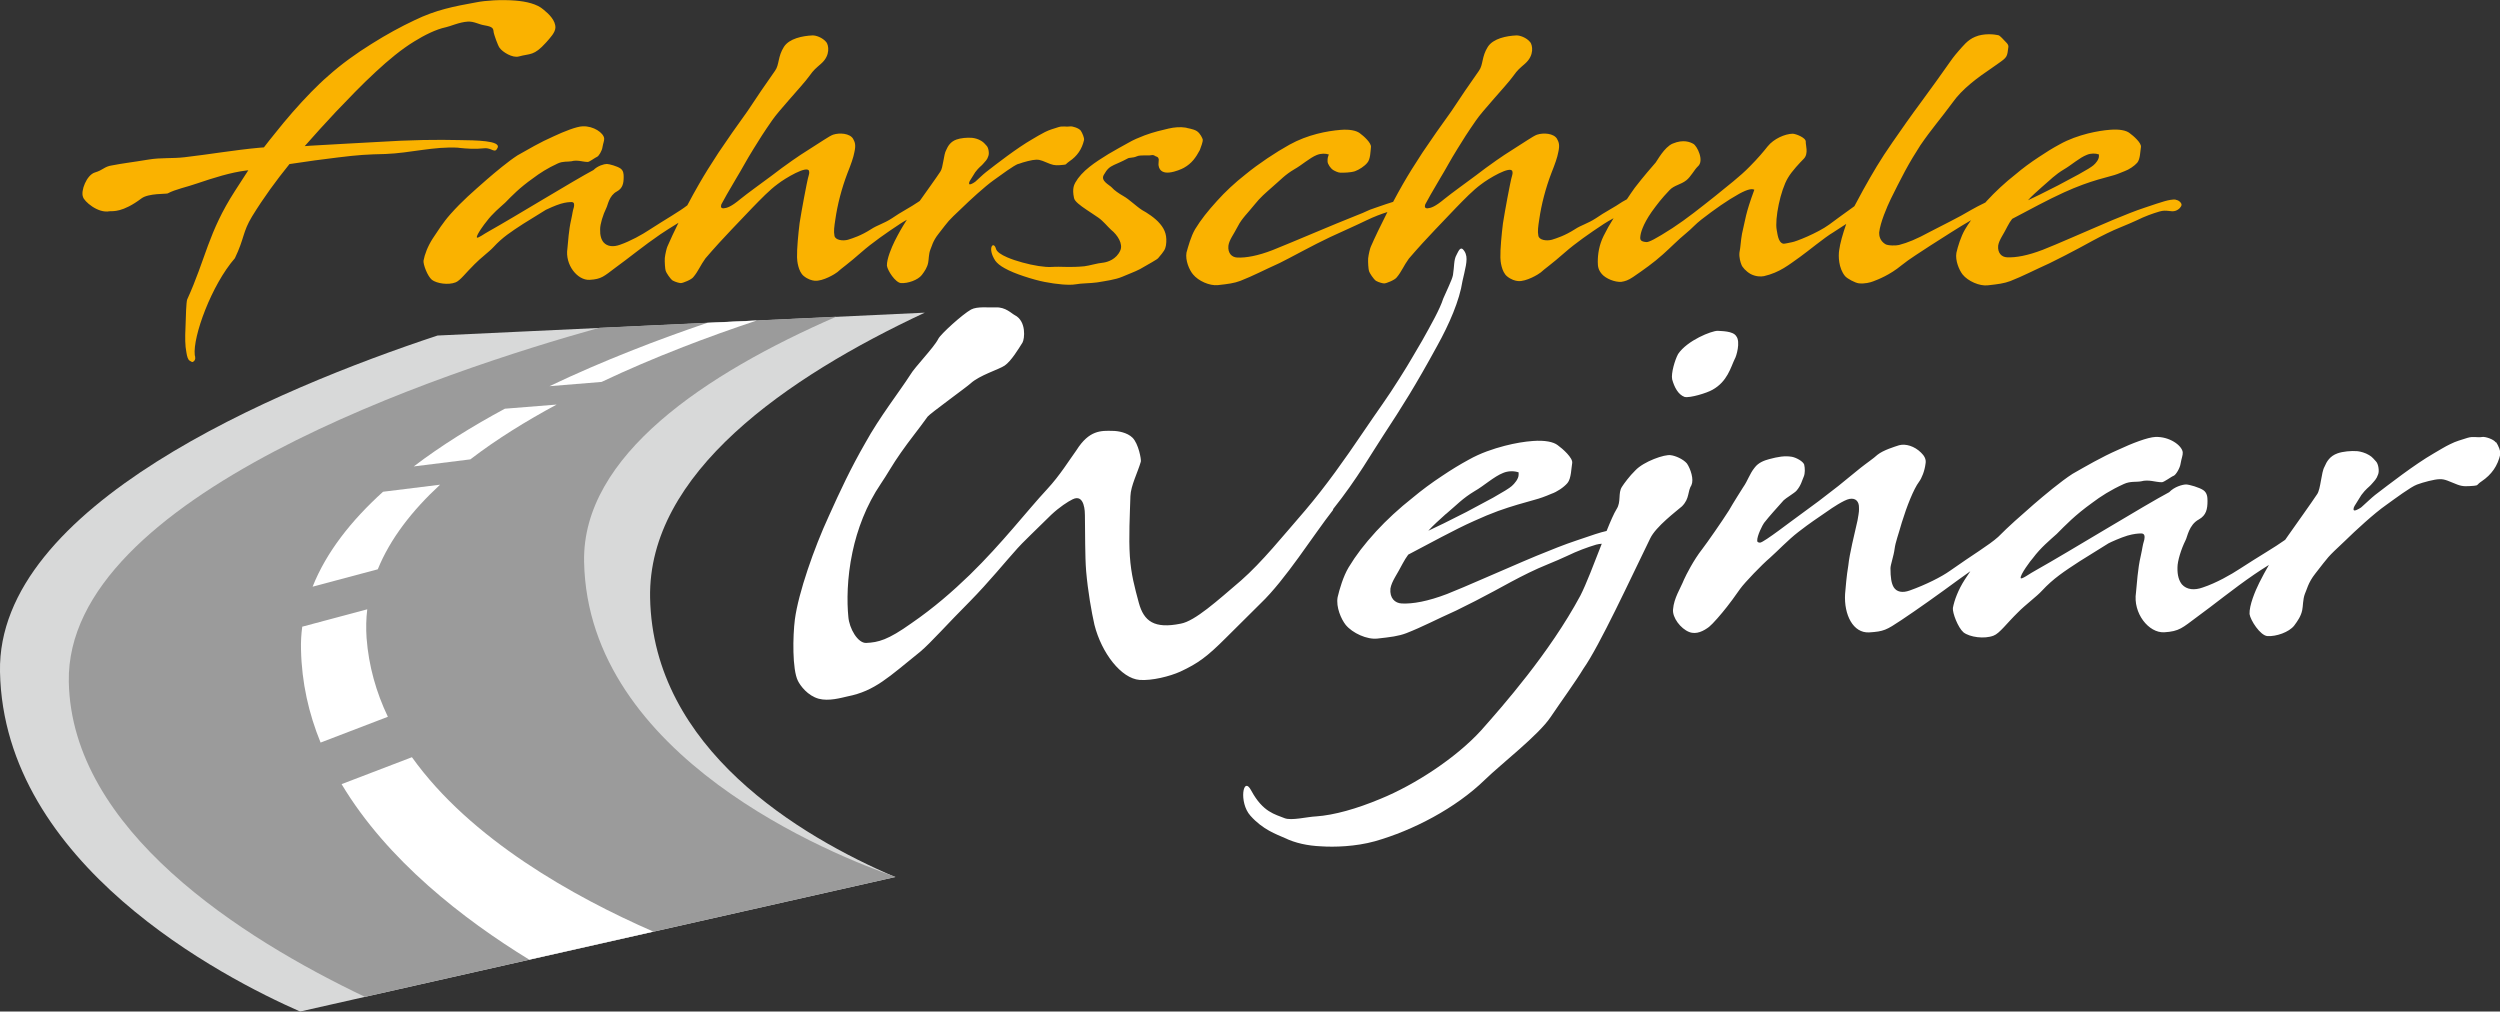 <?xml version="1.0" encoding="UTF-8"?>
<svg id="Motiv" xmlns="http://www.w3.org/2000/svg" viewBox="0 0 223.08 90.26">
  <rect x="0" y="0" width="223.08" height="90.26" fill="#333333" stroke="none"/>
  <defs>
    <style>
      .cls-1 {
        fill: #d8d9d9;
      }

      .cls-2 {
        fill: #9b9b9b;
      }

      .cls-3 {
        fill: #fff;
      }

      .cls-4 {
        fill: #fab200;
      }
    </style>
  </defs>
  <g>
    <path class="cls-1" d="M58.01,53.35c-.21-11.11,12.14-19.67,24.51-25.45l-43.48,2.04C24.56,34.74-.28,45.15,0,59.94c.33,17.2,19.91,27.3,26.78,30.32l53.1-12c-8.52-3.65-21.61-11.44-21.87-24.91Z"/>
    <path class="cls-2" d="M52.12,50.12c-.18-9.47,10.84-16.78,22.5-21.86l-21.15.99c-13.83,3.86-47.64,14.99-47.33,31.59.25,13.23,15.39,22.85,26.42,28.11l47.36-10.7c-5.56-1.93-27.47-10.66-27.8-28.13Z"/>
    <g>
      <path class="cls-3" d="M53.68,34.08c4.67-2.21,9.51-4.04,13.85-5.48l-4.42.21c-4.31,1.46-9.25,3.35-14.08,5.65l4.65-.38Z"/>
      <path class="cls-3" d="M49.68,36.1l-4.63.37c-2.9,1.56-5.67,3.28-8.13,5.15l5.05-.63c2.32-1.78,4.95-3.41,7.72-4.9Z"/>
      <path class="cls-3" d="M36.75,67.57l-6.27,2.4c4.07,6.8,10.87,12.06,16.74,15.66l11.08-2.5c-7.12-3.11-16.32-8.25-21.54-15.56Z"/>
      <path class="cls-3" d="M27.9,52.35l5.81-1.55c1.11-2.73,3.06-5.24,5.56-7.55l-5.09.63c-2.84,2.57-5.06,5.39-6.28,8.46Z"/>
      <path class="cls-3" d="M28.61,66.26l6-2.3c-1.04-2.18-1.71-4.52-1.9-7.03-.06-.87-.04-1.73.06-2.56l-5.8,1.55c-.09.67-.13,1.35-.11,2.04.06,2.95.69,5.72,1.75,8.31Z"/>
    </g>
  </g>
  <path class="cls-4" d="M90.88,14.63c.44-.17,1.25-.38,1.58-.38.4-.02.69.17,1.25.38.4.15.65.13,1.17.08.33-.02.19-.08.54-.31.71-.48,1.12-1.09,1.31-1.9.04-.19-.15-.63-.29-.84-.17-.23-.73-.4-.92-.38-.44.06-.65-.06-1.06.06-.46.15-.79.23-1.21.44-.35.17-.79.44-1.15.65-1.37.79-3.17,2.19-4.12,2.93-.27.21-.6.54-.96.86-.02.02-.33.23-.48.23-.1,0-.08-.17,0-.31l.48-.77c.33-.44.52-.54.67-.71.25-.29.4-.4.5-.73.1-.23.02-.75-.15-.92-.1-.1-.25-.31-.48-.44-.27-.17-.6-.25-.81-.27-.46-.04-1.04.02-1.4.15-.54.19-.77.59-.92.94-.23.38-.27,1.59-.52,1.92-.31.48-1.31,1.87-1.84,2.62-.05.03-.09.05-.12.08-.69.48-1.58.92-2.35,1.46-.73.48-1.31.61-1.87.98-.92.59-1.65.81-2.06.94-.46.13-1.15.04-1.21-.36-.08-.38-.02-.81.08-1.46.19-1.32.56-2.76,1.08-4.12.31-.77.54-1.42.62-1.88.15-.65.04-.9-.12-1.19-.29-.48-1.19-.56-1.79-.36-.35.13-1.17.71-2.15,1.32-.52.33-1.02.65-1.48.98-.67.46-1.27.92-1.85,1.36-.9.67-2.1,1.53-2.77,2.07-.85.71-1.21.81-1.52.84-.35,0-.19-.33-.19-.36.23-.44.6-1.09,1.35-2.36.44-.71.87-1.55,1.52-2.59.44-.73.98-1.57,1.65-2.53.31-.46.92-1.15,1.5-1.82.75-.86,1.52-1.71,1.83-2.15.4-.56.54-.65,1.06-1.11.85-.75.65-1.65.46-1.9-.35-.44-.98-.63-1.25-.61-.87.04-2.06.27-2.54,1.02-.56.88-.4,1.59-.79,2.13l-1.25,1.8-1.19,1.78c-.98,1.36-1.83,2.57-2.6,3.72l-.96,1.5c-.27.44-.54.88-.79,1.32-.35.6-.7,1.25-1.04,1.89-.71.56-1.92,1.23-3.41,2.2-.6.4-1.67,1-2.6,1.32-.58.21-1.12.17-1.46-.21-.21-.25-.33-.63-.31-1.19,0-.44.25-1.27.56-1.9.12-.21.23-1.09.94-1.46.52-.29.6-.73.6-1.3,0-.27-.02-.56-.29-.75s-1-.4-1.21-.4c-.25,0-.83.17-1.19.54-1.67.88-7.04,4.18-9.31,5.45-.44.23-1.06.71-1.1.56-.06-.21.73-1.27.85-1.4.54-.73,1.19-1.25,1.67-1.69.62-.63,1.27-1.32,2.5-2.19.58-.44,1.29-.9,2.21-1.32.46-.21.87-.13,1.21-.19.54-.15,1,.06,1.46.06.15,0,.67-.4.83-.46.15-.06.44-.54.48-.86.06-.38.17-.56.15-.79-.06-.48-.94-1.11-1.92-1.07-.54.02-1.62.44-2.6.9-1.19.52-2.29,1.17-3.21,1.69-.81.52-1.98,1.5-2.71,2.13-1.33,1.17-2.21,1.92-3.27,3.11-.67.75-1.15,1.53-1.58,2.17-.46.71-.73,1.44-.83,1.99-.04.33.35,1.38.75,1.71.44.33,1.46.48,2.1.23.42-.15.94-.88,1.71-1.63.5-.52,1.33-1.13,1.69-1.53.79-.86,1.56-1.36,2.65-2.07l2.02-1.25c.17-.08.85-.4,1.33-.54.44-.13.75-.15.98-.15.23.02.23.21.19.44-.15.5-.1.48-.25,1.15-.21.9-.27,1.96-.33,2.55-.23,1.46.9,2.86,1.98,2.8,1.06-.06,1.27-.31,2.31-1.09,1.1-.79,2.56-1.99,4-2.97.39-.27,1.02-.66,1.62-1.03-.37.76-.72,1.48-.99,2.12-.06.13-.19.65-.23,1.02-.02.33.02.98.08,1.15.04.15.4.71.62.86.27.15.62.23.73.23.19,0,.96-.31,1.12-.54.44-.52.62-1.04,1.08-1.67.77-.9,1.77-1.99,2.33-2.57l1.85-1.94c.79-.81,1.54-1.59,2.25-2.11.69-.54,2.67-1.71,2.81-1.17.04.15,0,.29-.02.36-.1.31-.25,1.11-.42,1.99-.15.81-.31,1.69-.4,2.28-.12.96-.25,2.32-.23,3.07,0,.29.1,1.27.6,1.67.35.29.73.4.98.42.73.06,1.83-.61,2.02-.77.35-.33.96-.73,2.15-1.78.92-.81,2.23-1.73,3.48-2.55.15-.1.35-.22.57-.34-.47.73-.73,1.2-1.09,1.91-.29.59-.71,1.59-.69,2.19.06.44.75,1.5,1.25,1.55.62.04,1.52-.27,1.87-.73.25-.33.48-.67.56-1.09.06-.27.04-.75.19-1.15.12-.25.21-.77.73-1.42,1.02-1.3.73-1.02,2.08-2.3.75-.73,2.04-1.92,2.87-2.51.67-.48,1.73-1.27,2.17-1.44ZM40.92,13.19c.79.08,1.44.13,2.31.04.67-.06.92.52,1.17-.04.31-.65-1.96-.67-3.42-.69-1.94-.04-4.06-.04-7.69.19-1.33.08-3.29.17-5.56.31l-.54.04c.9-1.02,1.81-2.03,2.77-3.05,1.12-1.17,2.33-2.44,3.58-3.59,1.12-1.04,2.29-2.01,3.42-2.7.9-.56,1.96-1.09,2.83-1.27.33-.06,1.21-.46,1.94-.5.56-.04.98.25,1.5.33.77.13.79.27.83.67.04.19.35,1.11.52,1.34.27.38,1.15.92,1.71.77,1.04-.29,1.33-.02,2.44-1.25.37-.42.81-.88.83-1.32.02-.63-.56-1.21-1.06-1.61-.56-.5-1.52-.73-2.54-.81-1.27-.1-2.65,0-3.42.15-2.08.38-3.62.67-5.56,1.61-1.19.56-2.5,1.27-3.83,2.11-1.35.84-2.69,1.8-3.85,2.84-.54.46-1.04.96-1.54,1.46-1.12,1.15-2.21,2.4-3.27,3.74-.31.38-.62.77-.94,1.19l-.48.04c-2.08.19-4.44.59-6.6.84-1.1.13-2.1.02-3.23.21-1.37.23-2.29.33-3.25.52-.69.1-.79.42-1.52.63-.75.23-1.29,1.67-1.06,2.19.08.36,1.31,1.48,2.37,1.27.29-.02,1.15.13,2.85-1.15.62-.46,2.19-.38,2.33-.44.71-.38,1.69-.56,2.65-.9,1.42-.48,2.98-.98,4.4-1.15.04,0,.08,0,.15-.02l-1.19,1.84c-2.4,3.72-2.6,6.04-4.27,9.7-.08.23-.12,1.42-.15,2.53-.04.84-.04,1.57.08,2.17.06.4.15.67.29.75.12.06.21.17.31.1.27-.15.19-.46.15-.59-.19-1.65,1.5-6.27,3.58-8.65.87-1.82.67-2.3,1.54-3.74,1.04-1.69,2.15-3.2,3.33-4.66,1.54-.23,3-.44,4.31-.59,1.87-.23,2.58-.27,4.27-.31,2.19-.08,4.31-.69,6.5-.56ZM107.07,13.37c.08-.25.29-.71.25-.94-.04-.1-.19-.5-.52-.73-.33-.21-.85-.25-.98-.31-.5-.08-1.02-.04-1.54.08-.56.13-1.35.31-2.15.61-.5.19-1,.4-1.46.67-.52.29-1.15.63-1.77,1-.58.36-1.17.73-1.67,1.13-.56.44-1,.92-1.27,1.4-.1.19-.31.54-.12,1.4.06.29.54.65,1.12,1.04.33.23.71.46,1.06.71.44.31.79.77,1.12,1.07.6.48,1.08,1.27.83,1.84-.35.81-1.15,1.04-1.48,1.09-.62.06-1.25.27-1.73.33-1.35.13-2.08,0-2.92.06-.6.04-1.65-.13-2.62-.4-.48-.13-.96-.29-1.35-.46-.54-.23-.94-.5-1-.77-.21-.73-.81-.08-.06,1.07.15.21.44.46.83.67.48.27,1.06.5,1.69.71.69.23,1.37.42,1.9.52,1.08.21,2.17.31,2.75.21.52-.1,1.27-.08,1.92-.17.77-.13,1.65-.25,2.23-.5.52-.23,1.08-.42,1.6-.69.79-.46,1.54-.86,1.62-.98.54-.63.62-.77.69-1.13.12-.81-.06-1.38-.52-1.92-.44-.54-1.21-1.02-1.6-1.23-.56-.36-1.15-.96-1.67-1.25-.4-.23-.83-.52-1.04-.77-.21-.23-1.04-.59-.71-1.13.29-.52.5-.69.9-.88.27-.13.65-.27,1.19-.56.17-.13.48-.04.85-.21.33-.15,1.06-.04,1.25-.1.29-.06.33.06.44.1.12.04.23.06.27.27,0,.13-.04.48-.02.54.08.56.52.69,1,.63.5-.06,1.08-.31,1.27-.42.71-.4,1.06-.92,1.42-1.59ZM194.13,17.8c-.62,0-1.08.17-2.75.73-.83.27-1.81.67-2.83,1.09-1.25.52-2.56,1.11-3.79,1.63-.9.4-1.77.75-2.48,1.04-1.35.52-2.42.71-3.19.67-.48-.02-.85-.38-.79-1.04.08-.52.48-1,.85-1.76.12-.23.25-.44.4-.63l2.33-1.23c.77-.4,1.58-.81,2.29-1.13.6-.27,1.15-.5,1.67-.69.98-.36,1.83-.59,2.58-.79.33-.08.73-.23,1.17-.42.37-.13.87-.46,1.12-.75.27-.31.27-1.07.33-1.4.06-.36-.67-1-1.02-1.25-.29-.23-.9-.36-1.73-.29-.56.04-1.25.15-1.98.33-.81.21-1.69.5-2.54.98-.58.31-1.23.71-1.85,1.13-.73.48-1.44,1-2.06,1.53-.96.75-1.83,1.57-2.56,2.36-.05.05-.09.11-.14.16-.49.24-.98.49-1.23.64-1.25.75-2.52,1.34-3.69,1.96-1.27.69-2,.98-2.79,1.19-.23.06-.98.08-1.23-.08-.48-.31-.54-.73-.54-1.02.1-.92.69-2.28,1.04-3.01.37-.75.81-1.63,1.27-2.49.44-.81.92-1.61,1.37-2.3,1-1.46,1.79-2.34,2.85-3.78.87-1.25,2.29-2.28,3.52-3.11l.54-.38c.85-.59.83-.61.94-1.5.02-.19-.12-.33-.21-.42-.23-.23-.52-.59-.69-.63-.33-.08-1.31-.19-2.08.15-.69.29-1.08.84-1.44,1.23-.08.1-.42.46-.85,1.09-.62.88-1.52,2.15-2.54,3.53-.9,1.21-1.73,2.4-2.54,3.57-1.08,1.55-1.75,2.7-2.62,4.26-.22.41-.5.92-.77,1.43-.94.67-1.9,1.38-2.25,1.64-1.06.77-3,1.53-3.31,1.57-.15.02-.69.17-.81.13-.46-.13-.5-.98-.56-1.21-.19-.98.33-3.55,1-4.66.37-.63,1.06-1.34,1.42-1.71.44-.46.15-1.23.17-1.5.04-.38-.92-.73-1.17-.73-.69.02-1.67.44-2.23,1.13-.33.42-.87,1.07-1.6,1.8-.85.88-2.02,1.76-3.1,2.65-1.29,1.02-2.52,2.01-3.79,2.84-1.52.98-2.12,1.27-2.33,1.25-.52-.04-.58-.21-.54-.5.02-.27.19-1.02,1.02-2.21.52-.71.83-1.13,1.6-1.94.4-.42,1-.48,1.48-.86.4-.31.73-.96,1.02-1.23.62-.5-.06-1.86-.4-2.03-.27-.15-.87-.42-1.83-.02-.75.31-1.4,1.55-1.52,1.69-.33.38-1.06,1.21-1.87,2.26-.31.43-.41.59-.7,1.02-.15.08-.31.17-.41.23-.69.48-1.58.92-2.35,1.46-.73.48-1.31.61-1.87.98-.92.59-1.65.81-2.06.94-.46.13-1.15.04-1.21-.36-.08-.38-.02-.81.08-1.46.19-1.32.56-2.76,1.08-4.12.31-.77.54-1.42.62-1.88.15-.65.04-.9-.12-1.19-.29-.48-1.19-.56-1.79-.36-.35.13-1.17.71-2.15,1.32-.52.33-1.02.65-1.48.98-.67.46-1.27.92-1.85,1.36-.9.67-2.1,1.53-2.77,2.07-.85.71-1.21.81-1.52.84-.35,0-.19-.33-.19-.36.23-.44.6-1.09,1.35-2.36.44-.71.87-1.55,1.52-2.59.44-.73.98-1.57,1.65-2.53.31-.46.92-1.15,1.5-1.82.75-.86,1.52-1.71,1.83-2.15.4-.56.54-.65,1.06-1.11.85-.75.65-1.65.46-1.9-.35-.44-.98-.63-1.25-.61-.87.04-2.06.27-2.54,1.02-.56.88-.4,1.59-.79,2.13l-1.25,1.8-1.19,1.78c-.98,1.36-1.83,2.57-2.6,3.72l-.96,1.5c-.27.44-.54.88-.79,1.32-.29.5-.58,1.04-.87,1.58-.38.11-.88.29-1.61.54-.77.25-.69.31-1.65.67-2.06.81-5.6,2.34-7.48,3.09-1.33.52-2.42.71-3.17.67-.48-.02-.85-.38-.79-1.04.06-.52.46-1,.85-1.76.35-.69.9-1.19,1.48-1.92.52-.65.94-1,1.56-1.55.79-.67,1.12-1.09,2-1.61.65-.36,1.37-1.02,2-1.27.37-.15.79-.15,1.08-.04l-.04.08c-.1.25-.08.44-.08.54,0,.23.29.63.48.75.17.1.46.25.69.25.27,0,.85,0,1.27-.13.37-.13.87-.46,1.1-.75.29-.31.29-1.07.33-1.4.06-.36-.65-1-1-1.25-.31-.23-.9-.36-1.73-.29-1.19.1-2.92.42-4.54,1.32-1.21.67-2.75,1.69-3.92,2.65-.96.75-1.83,1.57-2.54,2.36-.85.94-1.42,1.65-1.96,2.53-.37.63-.62,1.55-.77,2.09-.12.69.25,1.55.58,1.94.48.59,1.48,1.04,2.23.96.92-.1,1.44-.17,2-.38,1.17-.46,2.06-.94,3.5-1.59.87-.42,3-1.61,4.52-2.32,1.12-.52,2.31-1.04,3.25-1.5.67-.32,1.27-.55,1.85-.73-.02.05-.05.09-.07.14-.54,1.07-1.04,2.09-1.42,2.97-.06.13-.19.65-.23,1.02-.02.33.02.98.08,1.15.04.15.4.71.62.86.27.15.62.23.73.23.19,0,.96-.31,1.12-.54.44-.52.62-1.04,1.08-1.67.77-.9,1.77-1.99,2.33-2.57l1.85-1.94c.79-.81,1.54-1.59,2.25-2.11.69-.54,2.67-1.71,2.81-1.17.04.15,0,.29-.02.36-.1.31-.25,1.11-.42,1.99-.15.81-.31,1.69-.4,2.28-.12.96-.25,2.32-.23,3.07,0,.29.1,1.27.6,1.67.35.29.73.4.98.42.73.06,1.83-.61,2.02-.77.35-.33.96-.73,2.15-1.78.92-.81,2.23-1.73,3.48-2.55.22-.14.53-.33.87-.51-.33.52-.63,1.05-.89,1.58-.4.81-.52,1.61-.52,2.32,0,.44.06.73.37,1.09.35.4,1.15.73,1.73.69.35-.06.6-.13,1.06-.44.92-.63,1.83-1.27,2.65-2.01.71-.63,1.35-1.3,2.06-1.88.52-.42.83-.81,1.4-1.25,1.17-.9,2.25-1.67,3.35-2.28.81-.44,1.15-.46,1.35-.36-.81,2.19-.79,2.63-1.1,3.93-.12.65-.12,1.15-.23,1.69-.04.42.1.88.17,1.04.06.23.42.63.83.86.44.23.9.25,1.19.19,1.42-.33,2.23-1.02,3.21-1.71.65-.46,2.25-1.78,2.96-2.19l1.17-.76c-.32.92-.55,1.74-.63,2.35-.08.52-.06,1.59.52,2.3.19.23.9.61,1.23.65.52.06,1.04-.08,1.27-.17.46-.17,1.52-.59,2.52-1.42.75-.61,1.75-1.21,2.6-1.78,1.34-.85,2.53-1.63,3.63-2.26-.19.26-.37.53-.54.82-.37.63-.65,1.55-.77,2.09-.12.69.25,1.55.56,1.94.48.59,1.5,1.04,2.23.96.92-.1,1.46-.17,2.02-.38,1.17-.46,2.06-.94,3.5-1.59.94-.46,1.79-.9,2.65-1.36.81-.44,1.6-.88,2.46-1.3.79-.4,1.87-.79,2.67-1.17.73-.36,1.42-.61,2.04-.79.65-.19,1.02.08,1.42-.06.31-.1.54-.38.54-.54,0-.19-.29-.44-.54-.44ZM182.19,16.7c.79-.67,1.15-1.09,2.02-1.61.62-.36,1.35-1.02,2-1.27.35-.15.77-.15,1.08-.04v.17c0,.29-.29.63-.48.79-.17.15-.6.42-1.31.81l-1.87,1c-1.19.61-2.12,1.07-2.67,1.32.37-.42.75-.73,1.23-1.17Z"/>
  <path class="cls-3" d="M150.32,35.42c.48.11,1.99-.35,2.49-.64,1.33-.74,1.62-1.99,1.99-2.76.13-.19.53-1.52.13-2.02-.29-.48-1.35-.45-1.67-.48-.53,0-2.7.85-3.52,2.07-.29.53-.64,1.73-.53,2.26.19.69.53,1.36,1.11,1.57ZM118.94,45.45c2.17-2.71,3.55-5.18,4.51-6.62,1.67-2.55,2.84-4.39,4.8-7.98,1.06-1.91,1.99-4.04,2.25-5.77.21-.96.5-1.89.29-2.42,0-.05-.19-.45-.37-.48-.21-.03-.37.43-.45.56-.26.45-.19,1.04-.32,1.81-.08.43-.58,1.41-.87,2.1-.29.93-1.11,2.37-1.88,3.75-.77,1.28-.98,1.73-2.01,3.35-1.11,1.78-1.91,2.82-3.34,4.94-1.51,2.23-3.21,4.65-5.09,6.86-1.99,2.29-3.84,4.6-5.72,6.25-2.12,1.81-4.11,3.62-5.38,3.85-2.36.48-3.29-.21-3.74-1.86-.37-1.38-.69-2.53-.8-4.15-.11-1.65,0-3.75.05-5.37.03-.93.66-2.13.93-3.08.05-.19-.21-1.6-.74-2.13-.48-.48-1.33-.61-1.75-.61-1.06-.03-2.12-.08-3.26,1.73-.64.88-1.46,2.23-2.62,3.48-1.83,1.97-3.98,4.79-6.89,7.63-1.51,1.46-3.21,2.95-5.22,4.33-2.09,1.49-2.94,1.7-4.03,1.75-.74.03-1.51-1.28-1.59-2.34-.13-1.3-.13-3.43.37-5.77.42-1.99,1.22-4.17,2.54-6.11.5-.72,1.06-1.75,1.78-2.76.72-1.04,1.59-2.1,2.39-3.22.21-.27,3.58-2.71,3.82-2.95.8-.74,2.54-1.25,3.05-1.6.58-.4,1.22-1.46,1.59-2.05.19-.32.37-1.91-.69-2.45-.27-.13-.82-.74-1.7-.69-.61.03-1.64-.11-2.2.19-.77.43-2.7,2.18-2.92,2.61-.4.8-2.09,2.5-2.52,3.24-.9,1.41-2.73,3.75-4,6.06-1.3,2.26-2.23,4.25-3.26,6.54-1.3,2.82-2.7,6.81-3.02,9.2-.19,1.49-.24,4.47.27,5.48.21.43.87,1.33,1.86,1.6.9.24,1.99-.08,2.57-.21,2.44-.48,3.68-1.73,6.49-3.99.95-.8,2.44-2.5,4.43-4.49,1.72-1.75,3.18-3.56,4.24-4.73.21-.27,1.91-1.91,3.02-3,.74-.69,1.48-1.17,1.91-1.38,1.09-.53,1.09,1.22,1.09,1.41.03,1.6,0,3.64.11,5,.16,1.83.48,3.64.74,4.79.64,2.53,2.39,4.79,4.03,4.92,1.11.08,2.7-.32,3.63-.74,1.59-.74,2.39-1.33,4.06-3l3.1-3.08c2.25-2.15,4.66-6.03,6.49-8.37ZM222.7,39.47c-.21-.29-.93-.51-1.17-.48-.56.08-.82-.08-1.35.08-.58.19-1.01.29-1.54.56-.45.21-1.01.56-1.46.82-1.75,1.01-4.03,2.79-5.25,3.72-.34.27-.77.69-1.22,1.09-.03.03-.42.29-.61.29-.13,0-.11-.21,0-.4l.61-.98c.42-.56.66-.69.85-.9.32-.37.5-.51.64-.93.13-.29.03-.96-.19-1.17-.13-.13-.32-.4-.61-.56-.34-.21-.77-.32-1.03-.35-.58-.05-1.33.03-1.78.19-.69.24-.98.74-1.17,1.2-.29.48-.34,2.02-.66,2.45-.45.69-2.01,2.87-2.57,3.67-.1.14-.19.27-.28.4-.93.67-2.34,1.47-4.04,2.58-.77.51-2.12,1.28-3.31,1.67-.74.27-1.43.21-1.86-.27-.26-.32-.42-.8-.4-1.52,0-.56.32-1.62.72-2.42.16-.27.29-1.38,1.19-1.86.66-.37.77-.93.77-1.65,0-.35-.03-.72-.37-.96-.34-.24-1.27-.51-1.54-.51-.32,0-1.06.21-1.51.69-2.12,1.12-8.96,5.32-11.85,6.94-.56.29-1.35.9-1.4.72-.08-.27.93-1.62,1.09-1.78.69-.93,1.51-1.6,2.12-2.15.8-.8,1.62-1.67,3.18-2.79.74-.56,1.64-1.14,2.81-1.67.58-.27,1.11-.16,1.54-.24.69-.19,1.27.08,1.86.08.19,0,.85-.51,1.06-.58.19-.08.56-.69.61-1.09.08-.48.21-.72.19-1.01-.08-.61-1.19-1.41-2.44-1.36-.69.03-2.07.56-3.31,1.14-1.51.66-2.92,1.49-4.08,2.15-1.03.66-2.52,1.91-3.45,2.71-1.28,1.12-2.22,1.94-3.19,2.92-.84.75-2.2,1.54-4.31,3.03-.74.53-2.17,1.25-3.58,1.75-.66.24-1.17.13-1.43-.29-.21-.35-.29-.88-.29-1.7,0-.29.29-1.09.37-1.73.08-.61.32-1.2.64-2.34.45-1.46,1.06-3,1.54-3.64.24-.32.5-.96.58-1.62.08-.4-.13-.72-.4-.98-.58-.58-1.38-.82-1.96-.66-.4.13-1.4.43-1.93.85-.34.32-1.01.77-1.51,1.17-.58.45-1.35,1.12-1.99,1.62-1.22.96-2.2,1.7-3.6,2.71-.4.27-3.02,2.31-3.37,2.34-.11,0-.26-.03-.26-.16-.03-.45.5-1.46.61-1.6.5-.64,1.14-1.33,1.75-2.02.19-.19.98-.66,1.14-.85.42-.48.5-.93.66-1.28.11-.27.11-.72.03-1.06-.11-.29-.69-.61-1.09-.69-.66-.11-1.25,0-2.04.21-.4.11-.95.29-1.3.77-.45.56-.61,1.17-1.01,1.73-.03.05-.93,1.46-1.27,2.07-.64,1.01-1.96,2.9-2.39,3.46-.77.98-1.43,2.29-1.62,2.71-.32.8-.9,1.65-.98,2.66-.08.74.69,1.73,1.43,2.02.66.27,1.33-.11,1.78-.45.34-.27,1.09-1.14,1.59-1.78.48-.64.45-.56,1.19-1.62.4-.56,1.96-2.18,2.65-2.76.72-.64,1.62-1.6,2.54-2.31,1.14-.88,1.54-1.12,2.65-1.89.26-.19,1.43-.98,1.91-1.06.56-.11.87.24.85.8,0,.24.03.24-.13,1.12-.27,1.2-.72,3-.82,4.01-.16.93-.24,1.99-.29,2.55-.11,1.86.72,3.51,2.15,3.43,1.3-.08,1.54-.21,2.86-1.09,1.4-.93,3.34-2.31,5.12-3.62l1.05-.75c-.17.26-.34.51-.5.75-.58.9-.93,1.83-1.06,2.53-.05.43.45,1.75.95,2.18.56.43,1.86.61,2.68.29.53-.19,1.19-1.12,2.17-2.07.64-.66,1.7-1.44,2.15-1.94,1.01-1.09,1.99-1.73,3.37-2.63l2.57-1.6c.21-.11,1.09-.51,1.7-.69.56-.16.95-.19,1.25-.19.29.03.29.27.24.56-.19.64-.13.61-.32,1.46-.27,1.14-.34,2.5-.42,3.24-.29,1.86,1.14,3.64,2.52,3.56,1.35-.08,1.62-.4,2.94-1.38,1.4-1.01,3.26-2.53,5.09-3.78.33-.23.8-.53,1.31-.85-.31.52-.55.99-.86,1.59-.37.74-.9,2.02-.87,2.79.08.56.95,1.91,1.59,1.97.8.05,1.93-.35,2.39-.93.32-.43.61-.85.72-1.38.08-.35.05-.96.24-1.46.16-.32.27-.98.93-1.81,1.3-1.65.93-1.3,2.65-2.92.95-.93,2.6-2.45,3.66-3.19.85-.61,2.2-1.62,2.76-1.83.56-.21,1.59-.48,2.01-.48.5-.03.87.21,1.59.48.5.19.82.16,1.48.11.42-.03.24-.11.69-.4.9-.61,1.43-1.38,1.67-2.42.05-.24-.19-.8-.37-1.06ZM150.93,43.27c.24-.48-.08-1.44-.4-1.91-.34-.4-1.03-.69-1.43-.74-.53-.11-2.44.56-3.18,1.36-.5.48-1.03,1.2-1.19,1.46-.37.56-.05,1.33-.48,1.99-.24.39-.55,1.1-.89,1.95-.56.12-1.29.37-2.66.84-1.06.35-2.31.85-3.6,1.38-1.59.66-3.26,1.41-4.82,2.07-1.14.51-2.25.96-3.15,1.33-1.72.66-3.07.9-4.05.85-.61-.03-1.09-.48-1.01-1.33.11-.66.61-1.28,1.09-2.23.16-.29.32-.56.5-.8l2.97-1.57c.98-.51,2.01-1.04,2.92-1.44.77-.35,1.46-.64,2.12-.88,1.25-.45,2.33-.74,3.29-1.01.42-.11.93-.29,1.48-.53.48-.16,1.11-.58,1.43-.96.34-.4.34-1.36.42-1.78.08-.45-.85-1.28-1.3-1.6-.37-.29-1.14-.45-2.2-.37-.72.05-1.59.19-2.52.43-1.03.27-2.15.64-3.23,1.25-.74.4-1.56.9-2.36,1.44-.93.61-1.83,1.28-2.62,1.94-1.22.96-2.33,1.99-3.26,3-1.09,1.2-1.78,2.1-2.46,3.22-.48.8-.82,1.97-.98,2.66-.16.88.32,1.97.72,2.47.61.74,1.91,1.33,2.84,1.22,1.17-.13,1.86-.21,2.57-.48,1.48-.58,2.62-1.2,4.45-2.02,1.19-.58,2.28-1.14,3.37-1.73,1.03-.56,2.04-1.12,3.13-1.65,1.01-.51,2.39-1.01,3.39-1.49.93-.45,1.8-.77,2.6-1.01.18-.05.35-.07.5-.08-.67,1.72-1.4,3.64-1.91,4.63-2.76,5.13-6.92,9.84-8.85,12.02-2.25,2.47-5.94,4.87-8.98,6.11-2.15.9-4.16,1.46-5.75,1.57-.77.03-2.2.4-2.81.16-.85-.35-1.93-.53-2.97-2.45-.74-1.44-1.14,1.06-.08,2.23,1.11,1.25,2.31,1.65,3.07,1.99.93.45,2.04.69,3.23.74,1.17.08,3.07.03,4.8-.45,3.39-.96,7.21-2.95,9.81-5.48,1.48-1.44,4.8-3.99,5.88-5.61.93-1.38,2.28-3.24,2.92-4.31,1.43-2.02,4.19-8,5.96-11.62.5-1.06,2.36-2.45,2.84-2.87.72-.74.45-1.28.87-1.94ZM129.02,45.87c1.01-.85,1.46-1.38,2.57-2.05.8-.45,1.72-1.3,2.54-1.62.45-.19.98-.19,1.38-.05v.21c0,.37-.37.8-.61,1.01-.21.19-.77.53-1.67,1.04l-2.39,1.28c-1.51.77-2.7,1.36-3.39,1.67.48-.53.95-.93,1.56-1.49Z"/>
</svg>